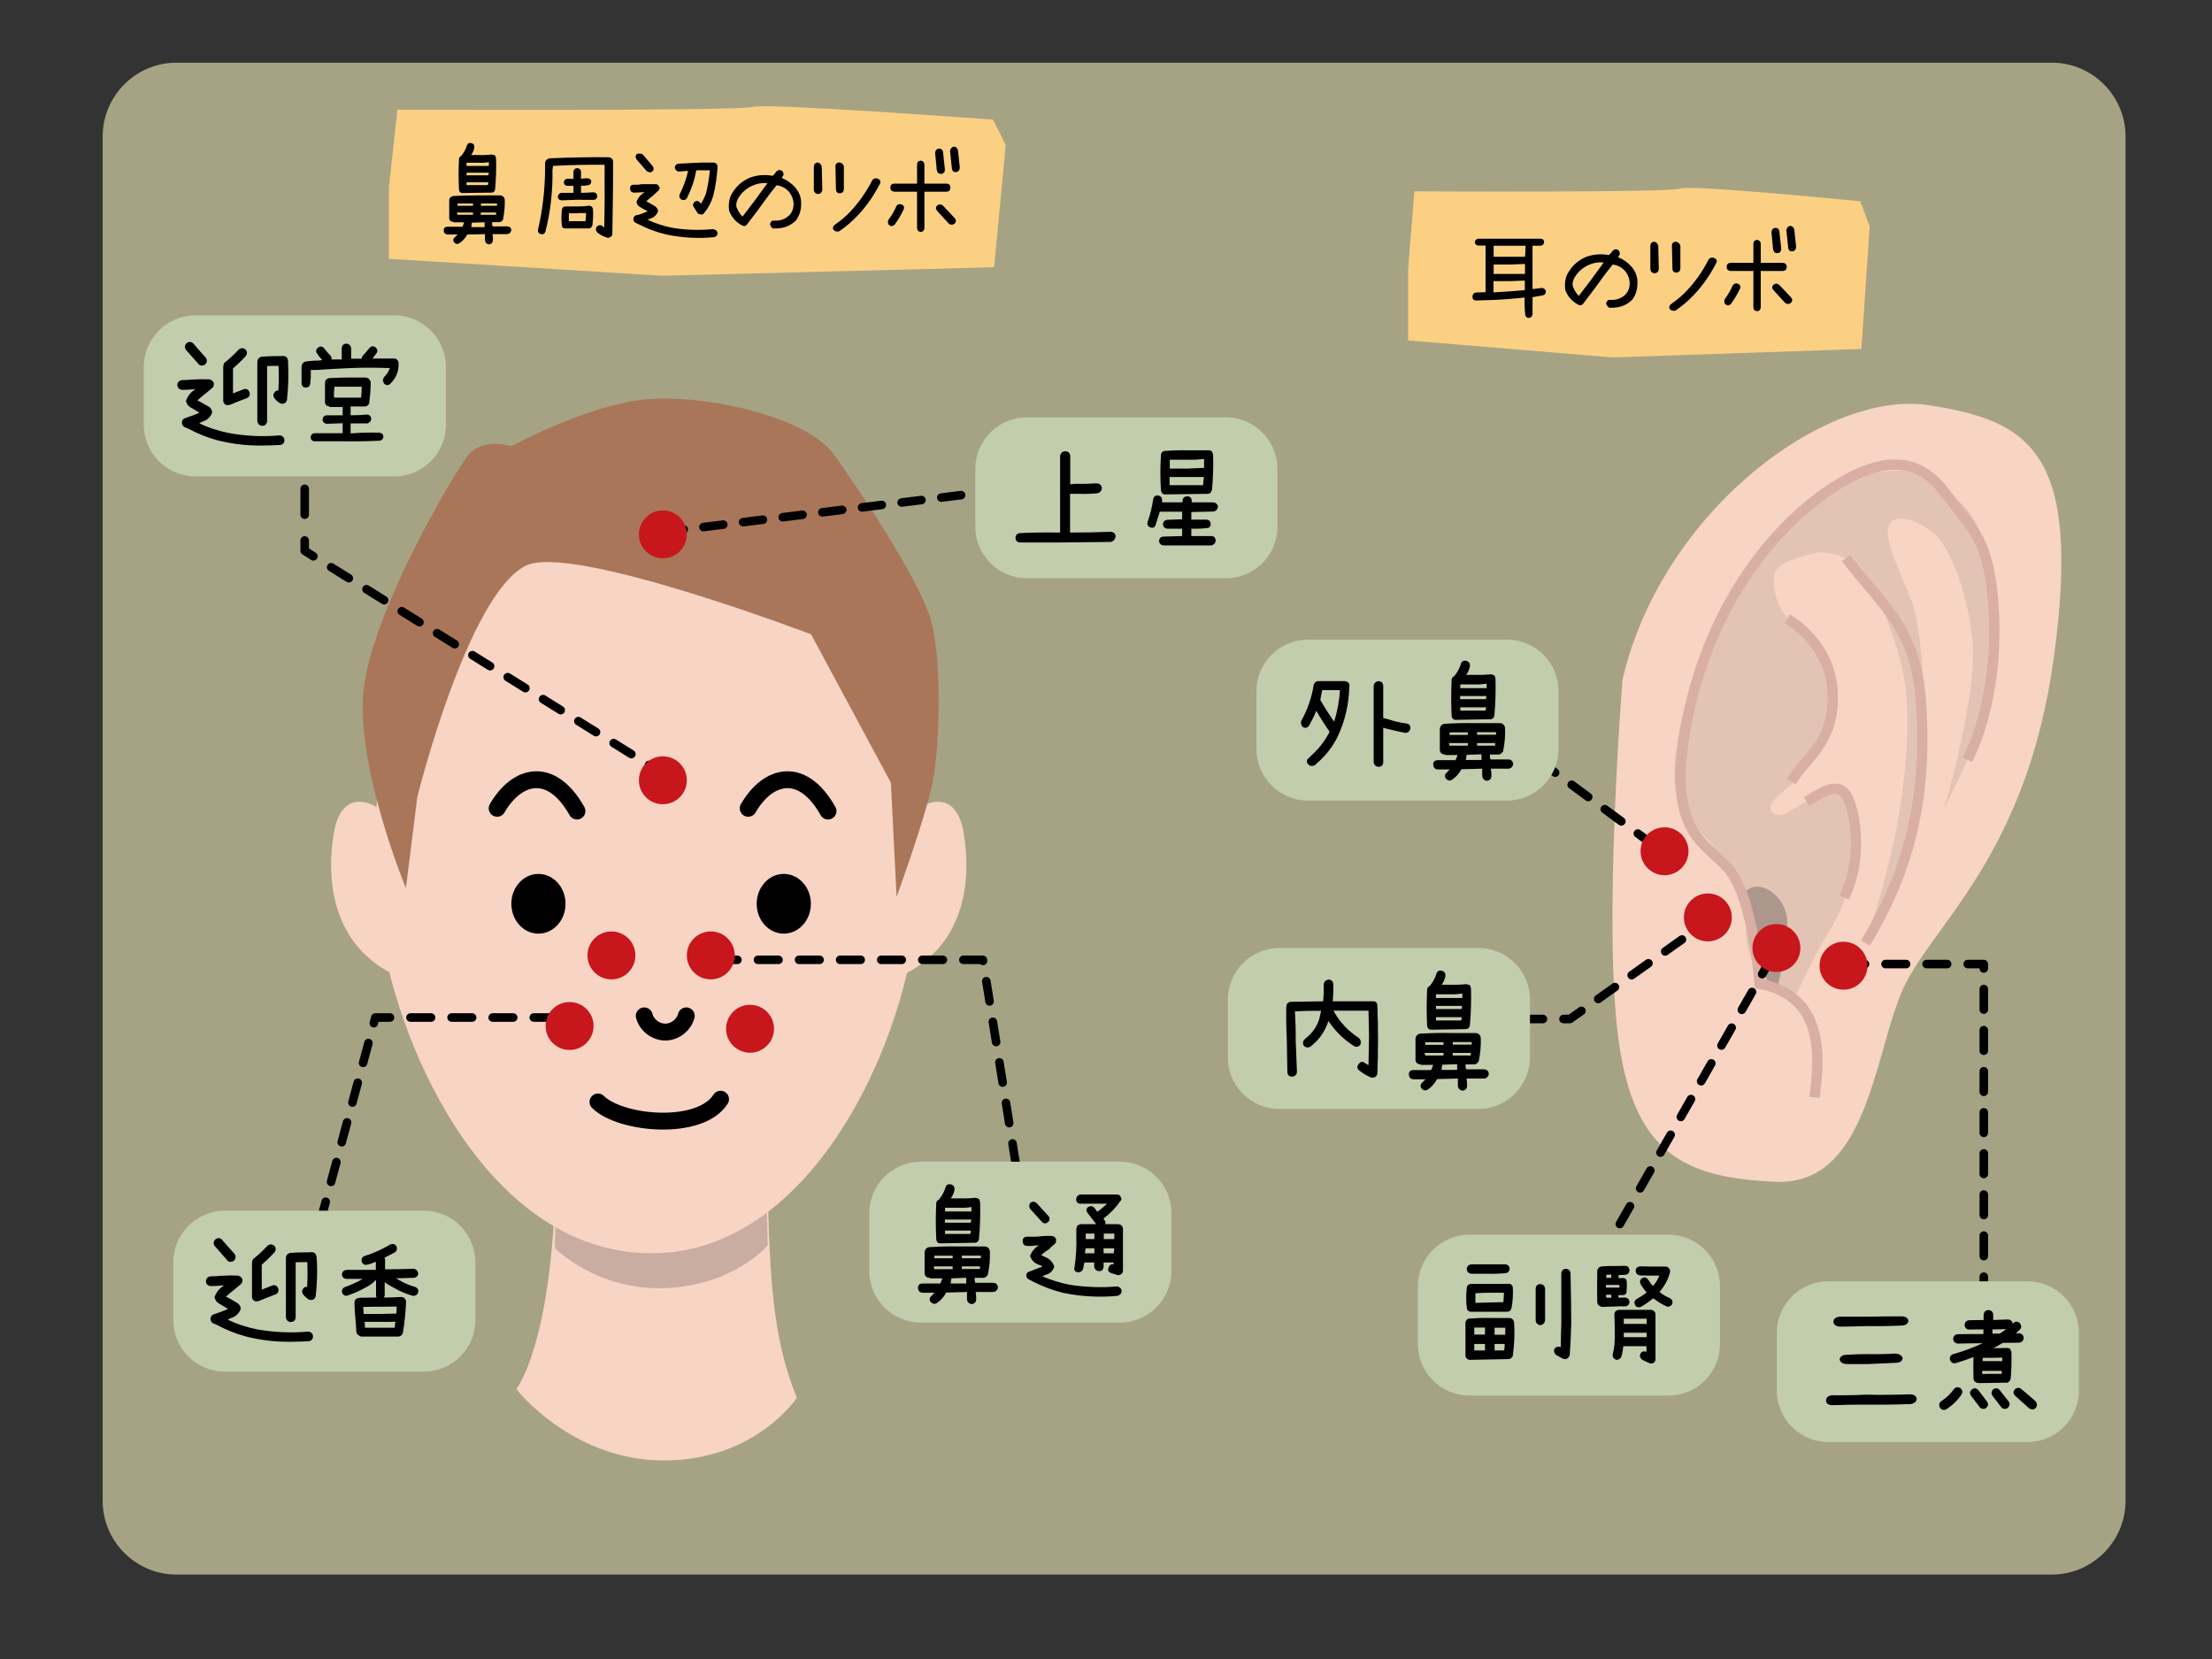 <?xml version="1.0" encoding="utf-8"?>
<!-- Generator: Adobe Illustrator 26.1.0, SVG Export Plug-In . SVG Version: 6.00 Build 0)  -->
<svg version="1.1" xmlns="http://www.w3.org/2000/svg" xmlns:xlink="http://www.w3.org/1999/xlink" x="0px" y="0px"
	 viewBox="0 0 1200 900" style="enable-background:new 0 0 1200 900;" xml:space="preserve">
<rect x="0" y="0" width="1200" height="900" fill="#333333" stroke="none"/>
<style type="text/css">
	.st0{opacity:0.56;fill:#FFFBC4;enable-background:new    ;}
	.st1{fill:#F7D4C3;}
	.st2{fill:#C8ADA0;}
	.st3{fill:none;stroke:#000000;stroke-width:9.151;stroke-linecap:round;stroke-linejoin:round;stroke-miterlimit:10;}
	.st4{fill:#A97659;}
	.st5{fill:none;stroke:#000000;stroke-width:4.644;stroke-linecap:round;stroke-linejoin:round;}
	.st6{fill:none;stroke:#000000;stroke-width:4.644;stroke-linecap:round;stroke-linejoin:round;stroke-dasharray:10.835,10.835;}
	.st7{fill:none;stroke:#000000;stroke-width:4.644;stroke-linecap:round;stroke-linejoin:round;stroke-dasharray:11.284,11.284;}
	.st8{fill:none;stroke:#000000;stroke-width:4.644;stroke-linecap:round;stroke-linejoin:round;stroke-dasharray:14.017,14.017;}
	
		.st9{fill:none;stroke:#000000;stroke-width:4.644;stroke-linecap:round;stroke-linejoin:round;stroke-miterlimit:10;stroke-dasharray:11.145;}
	.st10{fill:#E3C4B4;}
	.st11{fill:#AD968B;}
	.st12{fill:none;stroke:#D8AEA5;stroke-width:5.572;stroke-miterlimit:10;}
	.st13{fill:#C1CDAC;}
	.st14{fill:#FBD083;}
	.st15{fill:#C8161D;}
</style>
<g id="レイヤー_1">
	<g id="レイヤー_3">
		<path class="st0" d="M1113.1,854.2H95.7c-22,0-40-18-40-40V74c0-22,18-40,40-40h1017.4c22,0,40,18,40,40v740.2
			C1153.1,836.2,1135.1,854.2,1113.1,854.2z"/>
	</g>
</g>
<g id="レイヤー_2">
	<path class="st1" d="M415.2,598.9c2.6,74.3,0,117.6,17.1,159.4c0,0-22.3,34-72.2,34s-80-38.7-80-38.7s24.9-31,21-153.2L415.2,598.9
		z"/>
	<path class="st2" d="M301,677.1c0.5-14.6,0.6-31,0-49.5l114.1-1.5c0.6,18.2,1,34.6,1.4,49.5c0,0-18.3,21.7-55.5,23.2
		S301,677.1,301,677.1z"/>
	<path class="st1" d="M356.7,231.1c-161.4,0-156.7,210.5-150.4,269.3s54.8,179.5,147.3,179.5s144.2-130,144.2-196.5
		S519.7,231.1,356.7,231.1z"/>
	<path class="st1" d="M479.5,459.6c15.5-26.3,38.7-35.6,43.3-7.7c4.6,27.9,0,63.5-37.1,78.9S479.5,459.6,479.5,459.6z"/>
	<path class="st1" d="M224.4,459.6c-15.5-26.3-38.7-35.6-43.3-7.7c-4.6,27.9,0,63.5,37.1,78.9S224.4,459.6,224.4,459.6z"/>
	<path class="st3" d="M405.9,438.5c10.8-18.6,29.4-23.2,43.3,1.5"/>
	<path class="st3" d="M269.7,438.5c10.8-18.6,29.4-23.2,43.3,1.5"/>
	<path class="st3" d="M372.3,551.1c-1.3,5-6.2,8.8-11.4,8.8s-10.1-3.8-11.4-8.8"/>
	<path class="st3" d="M390.9,596.3c-11,17.5-54.2,13.7-66.5,1.5"/>
	<ellipse cx="425.2" cy="490.3" rx="14.7" ry="16.2"/>
	<ellipse cx="292.1" cy="490.3" rx="14.7" ry="16.2"/>
	<path class="st4" d="M285.2,306.9c-31.6,15.8-58.8,125.4-58.8,125.4l-6.2,49.5c0,0-26.3-63.5-23.2-105.2
		c3.1-41.8,49.5-120.7,57.3-130c7.7-9.3,23.2-4.6,23.2-4.6s37.1-20.1,68.1-24.8s91.3,7.7,106.8,29.4c15.5,21.7,46.4,68.1,52.6,89.8
		c6.2,21.7,4.6,66.5,1.5,85.1c-3.1,18.6-20.1,65-20.1,65l-3.1-61.9l-43.3-80.5C439.9,344.1,309.9,294.5,285.2,306.9z"/>
	<g>
		<g>
			<line class="st5" x1="537.7" y1="266.6" x2="532.2" y2="267.3"/>
			<line class="st6" x1="521.4" y1="268.6" x2="376.2" y2="286.6"/>
			<line class="st5" x1="370.9" y1="287.2" x2="365.3" y2="287.9"/>
		</g>
	</g>
	<g>
		<g>
			<line class="st5" x1="356.8" y1="418" x2="352.1" y2="415"/>
			<line class="st7" x1="342.5" y1="409.1" x2="174.8" y2="304.7"/>
			<polyline class="st5" points="170,301.8 165.3,298.8 165.3,293.2 			"/>
			<line class="st8" x1="165.3" y1="279.2" x2="165.3" y2="258.2"/>
			<line class="st5" x1="165.3" y1="251.2" x2="165.3" y2="245.6"/>
		</g>
	</g>
	<polyline class="st9" points="173.8,662.7 203.6,552 305.7,552 	"/>
	<path class="st1" d="M880.2,368.7c21.3-91.5,110.6-157.5,166-148.9c55.3,8.5,83,25.5,68.1,136.2c-14.9,110.6-68.1,146.8-83,183
		c-14.9,36.2-19.2,104.3-68.1,102.1c-48.9-2.1-76.6-14.9-85.1-76.6C869.5,502.8,880.2,368.7,880.2,368.7z"/>
	<path class="st10" d="M1047.7,260.1c22.4,15.8,27.2,21.6,31.9,52.6s6.6,59.2-12.2,99.5s-11.3,21.6-11.3,21.6s16-56.3,14.1-83.6
		c-1.9-27.2-12.2-54.5-22.5-62c-10.3-7.5-22.5-10.3-23.5-0.9c-0.9,9.4,7.5,24.4,13.1,39.4c5.6,15,7.5,59.2,6.6,79.8
		c-0.9,20.7-4.7,28.2-9.4,47.9c-4.7,19.7-22.5,57.3-22.5,57.3s10.3-30.1,16-58.2c5.6-28.2,8.5-58.2,5.6-81.7
		c-2.8-23.5-18.8-57.3-23.5-62.9c-4.7-5.6-18.8-11.3-27.2-8.5c-8.5,2.8-21.6,4.7-20.7,15c0.9,10.3,2.8,16.9,15,27.2
		s18.8,19.7,16.9,32.9s-3.8,27.2-12.2,39.4c-8.5,12.2-25.4,19.7-20.7,25.4c4.7,5.6,11.3-1.9,18.8-5.6s20.7-6.6,23.5,0.9
		c2.8,7.5,4.7,16,1.9,32.9c-2.8,16.9-6.6,26.3-14.1,38.5c-7.5,12.2-17.8,34.7-17.8,34.7l-18.8-12.2c0,0-8.5-11.3-7.5-27.2
		c0.9-16,0.9-16.9-14.1-38.5c-15-21.6-31-19.7-22.5-65.7s39.4-93,60.1-116.5C991.3,258.2,1031.7,248.8,1047.7,260.1z"/>
	<path class="st11" d="M946.1,484.7c7.4-9.6,22.3,1.1,23.4,13.8s-5.3,37.2-5.3,37.2s-7.4-1.1-9.6-16S946.1,484.7,946.1,484.7z"/>
	<g>
		<path class="st12" d="M1001.5,302.7c17,23.4,37.2,36.2,40.4,75.5s-2.1,68.1-9.6,90.4c-7.4,22.3-20.3,43-20.3,43"/>
		<path class="st12" d="M980.1,434.8c10.7-6.5,19.2-11.9,23.5,0.9s5.4,34.1-3.2,51.1"/>
		<path class="st12" d="M971.7,424c8.5-13.8,23.7-21.3,22.5-48.4c-1.2-27.1-24.6-39.9-24.6-39.9"/>
		<path class="st12" d="M984.4,595.3c2.1-18.1,7.4-54.3-29.8-61.7c0,0-3.2-42.6-14.9-59.6c-11.7-17-37.2-18.1-24.5-83
			s48.9-106.4,77.7-125.5c28.7-19.2,47.9-17,61.7,1.1c13.8,18.1,21.2,24.1,25,46.1c3.8,22,4.8,64.3-12.2,99.5"/>
	</g>
	<polyline class="st9" points="388.9,520.7 533.2,520.7 553.9,649 	"/>
	<polyline class="st9" points="1000.6,523 1076.2,523 1076.2,708.6 	"/>
	<line class="st9" x1="867.7" y1="683.4" x2="961.7" y2="518.4"/>
	<polyline class="st9" points="803.6,552.8 851.7,552.8 922.7,502.4 	"/>
	<line class="st9" x1="897.5" y1="458.8" x2="810.5" y2="394.7"/>
</g>
<g id="レイヤー_4">
	<path class="st13" d="M214.1,258.4H105.9c-15.3,0-27.9-12.5-27.9-27.9V199c0-15.3,12.5-27.9,27.9-27.9h108.1
		c15.3,0,27.9,12.5,27.9,27.9v31.5C241.9,245.9,229.4,258.4,214.1,258.4z"/>
	<path class="st13" d="M665.1,313.7H557c-15.3,0-27.9-12.5-27.9-27.9v-31.5c0-15.3,12.5-27.9,27.9-27.9h108.1
		c15.3,0,27.9,12.5,27.9,27.9v31.5C693,301.2,680.5,313.7,665.1,313.7z"/>
	<path class="st13" d="M607.6,717.5H499.5c-15.3,0-27.9-12.5-27.9-27.9v-31.5c0-15.3,12.5-27.9,27.9-27.9h108.1
		c15.3,0,27.9,12.5,27.9,27.9v31.5C635.5,704.9,622.9,717.5,607.6,717.5z"/>
	<path class="st13" d="M1099.9,782.3H991.8c-15.3,0-27.9-12.5-27.9-27.9V723c0-15.3,12.5-27.9,27.9-27.9h108.1
		c15.3,0,27.9,12.5,27.9,27.9v31.5C1127.8,769.8,1115.3,782.3,1099.9,782.3z"/>
	<path class="st13" d="M905.2,757.1H797.1c-15.3,0-27.9-12.5-27.9-27.9v-31.5c0-15.3,12.5-27.9,27.9-27.9h108.1
		c15.3,0,27.9,12.5,27.9,27.9v31.5C933.1,744.6,920.5,757.1,905.2,757.1z"/>
	<path class="st13" d="M802.1,601.6H694c-15.3,0-27.9-12.5-27.9-27.9v-31.5c0-15.3,12.5-27.9,27.9-27.9h108.1
		c15.3,0,27.9,12.5,27.9,27.9v31.5C829.9,589,817.4,601.6,802.1,601.6z"/>
	<path class="st13" d="M817.6,434.3H709.5c-15.3,0-27.9-12.5-27.9-27.9v-31.5c0-15.3,12.5-27.9,27.9-27.9h108.1
		c15.3,0,27.9,12.5,27.9,27.9v31.5C845.4,421.7,832.9,434.3,817.6,434.3z"/>
	<path class="st13" d="M230.1,744.1H121.9c-15.3,0-27.9-12.5-27.9-27.9v-31.5c0-15.3,12.5-27.9,27.9-27.9h108.1
		c15.3,0,27.9,12.5,27.9,27.9v31.5C257.9,731.5,245.4,744.1,230.1,744.1z"/>
</g>
<g id="レイヤー_3_00000092417743810849607020000004915015220457499031_">
	<path class="st14" d="M539.3,145l-180.2,4.6L211,140.4v-38.9l4.6-42c0,0,185.6,0.8,192.5-1.5c6.9-2.3,130.6,6.9,130.6,6.9l6.9,13.7
		L539.3,145z"/>
	<path class="st14" d="M1009.8,189.3l-135,4.6l-110.9-9.2v-38.9l3.4-42c0,0,139,0.8,144.1-1.5c5.1-2.3,97.8,6.9,97.8,6.9l5.1,13.7
		L1009.8,189.3z"/>
	<circle class="st15" cx="359.6" cy="289.9" r="13"/>
	<circle class="st15" cx="1000.1" cy="523.9" r="13"/>
	<circle class="st15" cx="963.7" cy="514.3" r="13"/>
	<circle class="st15" cx="926.5" cy="497.7" r="13"/>
	<circle class="st15" cx="903" cy="461.8" r="13"/>
	<circle class="st15" cx="359.6" cy="423.3" r="13"/>
	<circle class="st15" cx="331.7" cy="518.3" r="13"/>
	<circle class="st15" cx="309" cy="556.6" r="13"/>
	<circle class="st15" cx="385.6" cy="518.3" r="13"/>
	<circle class="st15" cx="406.9" cy="558.1" r="13"/>
	<g>
		<g>
			<path d="M602.6,288.5c1.6,0.1,2.5,1,2.6,2.5c-0.2,1.6-1.1,2.6-2.6,3c-9.5,0.1-18.9,0.2-28.3,0.3h-20.9c-1.6-0.1-2.4-0.9-2.5-2.5
				c0.1-1.6,0.9-2.5,2.5-2.6c6.9-0.3,13.9-0.4,20.9-0.3h0.8v-41.5c0.2-1.6,1.2-2.5,2.9-2.6c1.6,0.1,2.5,1,2.6,2.6v15.4
				c1.7-0.3,3.4-0.4,5.2-0.3c3,0,6.1-0.1,9.1-0.3c1.6,0.1,2.6,0.9,2.9,2.5c-0.2,1.6-1,2.6-2.6,2.9c-3.2,0.3-6.3,0.4-9.5,0.3h-5.2v21
				C587.9,288.9,595.2,288.8,602.6,288.5z"/>
			<path d="M657.8,277.5c-3.8,0.1-7.6,0.2-11.5,0.3v4.1h8.1c1.5,0.1,2.3,0.9,2.4,2.3c0,1.5-0.8,2.3-2.4,2.3
				c-2.7,0.3-5.4,0.4-8.1,0.3v4h10.9c1.4,0.1,2.2,0.9,2.3,2.4c-0.1,1.4-0.9,2.3-2.3,2.7h-14.9h-11.1c-1.5-0.2-2.3-1-2.4-2.4
				c0.1-1.5,0.9-2.3,2.4-2.4l10.1-0.3v-4h-7.7c-1.6,0-2.5-0.8-2.7-2.3c0.1-1.5,0.9-2.3,2.3-2.5l8.1-0.3v-4.1h-11.8h-0.3
				c-0.8,2.4-1.5,4.8-2.3,7.2c-0.5,1.5-1.6,1.9-3.1,1.2c-1.2-0.5-1.6-1.5-1.2-3c1.4-3.9,2.4-8,3-12.2c0.3-1.5,1.2-2.1,2.7-2
				c1.5,0.3,2.2,1.2,2.1,2.7v1h11.1v-1c0.2-1.5,1.1-2.2,2.7-2.3c1.4,0.1,2.2,0.9,2.3,2.3v1h11.5c1.5,0.1,2.5,0.9,2.8,2.4
				C660.3,276.7,659.4,277.5,657.8,277.5z M631.8,268.3c-1.2-0.3-1.9-1.1-2-2.4c-0.4-6.3-0.4-12.6,0-18.9c0.1-1.5,0.9-2.3,2.3-2.4
				h0.6c3.9-0.3,7.8-0.4,11.8-0.3h10.9c0.5-0.1,1.1,0,1.7,0.3c0.5,0.6,0.9,1.3,1,2.1c0.2,6.4,0,12.8-0.6,19.2c0,0.3-0.1,0.4-0.3,0.3
				c-0.2,1.1-0.9,1.7-2,1.7h-0.3l-22.3,0.3H631.8z M644.6,249.4h-10v4.8h9.8l8.8-0.4v-2V249C650.3,249.3,647.4,249.5,644.6,249.4z
				 M652.7,263.2c0.1-1.4,0.2-2.9,0.4-4.4h-8.8h-9.8v4.4H652.7z"/>
		</g>
	</g>
	<g>
		<g>
			<path d="M538.9,695.9c1.4,0.1,2.2,0.8,2.5,2.3c-0.2,1.6-1,2.5-2.5,2.7h-9.6c0.2,1.3,0.3,2.6,0.3,4c-0.1,1.5-0.9,2.3-2.3,2.6
				c-1.6-0.2-2.5-1-2.7-2.6v-4c-3.8,0.1-7.6,0.2-11.3,0.3c-1.1,2.2-2.7,4-4.8,5.5c-1.3,1-2.5,0.8-3.7-0.5c-0.8-1.3-0.5-2.4,0.7-3.3
				c0.5-0.6,1-1.2,1.6-1.6h-6.8c-1.5-0.2-2.2-1.1-2.3-2.7c0-1.4,0.8-2.2,2.3-2.3h9.8c0.4-0.9,0.8-1.8,1.1-2.8h-6.5
				c-0.2,0-0.3-0.1-0.3-0.3c-1.5,0-2.4-0.7-2.8-2v-12.3c0.4-1.4,1.3-2.2,2.8-2.4h0.3h0.7c5-0.3,9.9-0.4,14.9-0.3h14
				c1.4,0.1,2.3,0.9,2.7,2.4c0.2,4.3-0.2,8.6-1.1,12.9v0.3h-0.3c-0.4,0.8-1,1.2-1.8,1.4h-0.3h-4.7c-0.1,1,0,1.9,0.3,2.7H538.9z
				 M506.9,688.5h9.9V687h-10.2C506.6,687.5,506.7,688,506.9,688.5z M516.8,681.2h-9.9v1.4h9.9V681.2z M509.5,674.5
				c-1-0.4-1.6-1.2-1.6-2.4c-0.3-6.4-0.3-12.8,0-19.3c0-0.9,0.5-1.5,1.4-2c1.7-2,2.9-4.2,3.7-6.8c0.5-1.4,1.6-1.9,3.1-1.4
				c1.4,0.5,1.9,1.5,1.7,3.1c-0.4,1.6-1,3.1-2,4.4h4.7c2.8,0.1,5.7,0,8.6-0.3c0.6,0.1,1.3,0.3,2,0.6c0.3,0.5,0.5,1.1,0.6,1.8
				c0.2,6.7,0,13.3-0.6,19.9c-0.2,1.4-1,2.1-2.4,2.1l-18,0.3H509.5z M520.5,655.2h-7.8v2h7.5h6.8v-2.4
				C524.8,655.2,522.6,655.3,520.5,655.2z M526.6,663.3c0.1-0.5,0.2-1.1,0.3-1.7h-6.8h-7.5v1.7h7.5H526.6z M512.7,669.4h13.6
				c0.3-0.5,0.4-1.1,0.3-1.8h-6.4h-7.5V669.4z M516,694.3c-0.1,0.6-0.2,1.3-0.3,2h8.5v-3.1l-8.2,0.3
				C516.2,693.7,516.2,694,516,694.3z M532.1,682v-0.8h-10.3v1.4h10.3V682z M521.8,687v1.4h9.8V687H521.8z"/>
			<path d="M605.8,697.9c1.5,0.1,2.4,0.9,2.7,2.4c-0.1,1.5-0.9,2.3-2.3,2.7c-9.9,0.9-19.6,0.4-29.3-1.6c-5.7-1.4-11.1-3.4-16.4-6.1
				l-2.3-1.2c-0.9-0.4-1.3-1.1-1.4-2v-0.3c0-1,0.6-1.7,1.7-2c2.3-0.9,4.7-1.8,7-2.7c-0.3-0.2-0.7-0.5-1-0.7
				c-2.9-0.7-4.8-2.4-5.7-5.1c0.9-2.3,2.4-4.2,4.7-5.7h-1.1c-1.8,0.3-3.5,0.4-5.3,0.3c-1.5-0.1-2.3-1-2.3-2.7c0-1.5,0.8-2.2,2.3-2.3
				h5c2.8-0.3,5.6-0.5,8.5-0.4c1.1,0.1,1.9,0.7,2.3,1.7v1c0,0.6-0.2,1.2-0.7,1.6c-1.2,1-2.3,2-3.3,3.1c-1.5,0.8-2.8,1.8-4,3
				c0.6,0.3,1.3,0.6,2,1c2.5,1,4.2,2.7,5,5.1v0.3c-0.8,2.3-2.4,3.8-5,4.4c-0.5,0.3-0.9,0.5-1.4,0.7c4.8,2.1,9.8,3.6,14.9,4.6
				C588.9,698.3,597.3,698.6,605.8,697.9z M565.1,662.7l-6-6.6c-1-1.2-1-2.5,0-3.7c1.2-0.7,2.3-0.6,3.3,0.3l6.4,7
				c0.9,1.2,0.8,2.3-0.3,3.3C567.3,664,566.2,663.9,565.1,662.7z M608.4,664.8c0.6,0.6,0.8,1.3,0.8,2v22.5c0,0.9-0.4,1.5-1.1,2
				c-0.7,0.5-1.5,0.6-2.3,0.3l-3-1c-1.5-0.5-2-1.5-1.4-2.9c0.4-1.4,1.3-2,2.7-1.8v-1h-5.4v2.3c-0.1,1.5-0.9,2.3-2.4,2.4
				c-1.5-0.1-2.4-0.9-2.7-2.4v-2.3h-5.3c-0.3,1.1-0.5,2.3-0.7,3.3c-0.5,1.5-1.6,2.2-3.1,2c-1.4-0.4-2-1.2-1.6-2.6
				c0.9-5.8,1.2-11.6,1-17.5v-3.3c0.1-0.7,0.3-1.4,0.7-2c0.5-0.4,1.1-0.6,1.7-0.7h8.4L590,658c-0.9-1.1-0.8-2.2,0.3-3.2
				c1.2-0.7,2.3-0.6,3.3,0.3l1.7,2.3c1.8-1.3,3.6-2.8,5.3-4.4h-14.4c-1.5,0-2.3-0.8-2.4-2.3c0.1-1.5,0.9-2.4,2.4-2.7h19.8
				c1,0,1.6,0.5,2,1.4c0.6,0.9,0.5,1.6-0.3,2.3c-2.5,3.6-5.6,6.8-9.1,9.4l0.7,1c0.4,0.6,0.5,1.3,0.3,2h7
				C607.4,664.2,608,664.4,608.4,664.8z M588.6,679.9h5.1v-2.7H589C588.8,678.1,588.7,679,588.6,679.9z M593.7,669.2H589v1v2h4.7
				V669.2z M604.5,672.2v-3h-5.7v3H604.5z M598.7,679.9h5.4c0.3-0.9,0.4-1.8,0.3-2.7h-5.7V679.9z"/>
		</g>
	</g>
	<g>
		<g>
			<path d="M1036.3,756.4c2.1,0.1,3.3,1,3.5,2.5c-0.2,1.6-1.3,2.5-3.4,2.8c-8.2,0.3-16.3,0.4-24.4,0.3c-6,0-12,0.1-18,0.3
				c-2.2-0.1-3.3-0.9-3.4-2.5c0-1.6,1.1-2.6,3.3-2.9c6.1,0.1,12.1,0,18.2-0.3C1020,756.8,1028.1,756.7,1036.3,756.4z M1031.8,714.1
				c2.1,0.1,3.3,1,3.5,2.5c-0.2,1.5-1.4,2.4-3.5,2.5c-6.5,0.3-12.9,0.4-19.2,0.3c-4.7,0.1-9.5,0.3-14.2,0.3
				c-2.3-0.1-3.5-0.9-3.8-2.5c0-1.6,1.1-2.6,3.3-2.9h14.7C1018.9,714.2,1025.3,714.1,1031.8,714.1z M1028.4,734.3
				c2,0.2,3.3,1,3.8,2.5c-0.2,1.5-1.4,2.4-3.4,2.5c-5.2,0.2-10.4,0.5-15.5,0.7h-11.5c-2.2-0.1-3.4-0.9-3.8-2.5
				c0.2-1.5,1.4-2.4,3.4-2.5c3.9-0.3,7.8-0.4,11.8-0.4C1018.2,734.7,1023.3,734.6,1028.4,734.3z"/>
			<path d="M1063.4,753c1.2,1,1.5,2.1,0.7,3.5c-2.2,3.3-5,6-8.4,8.1c-0.4,0.2-0.8,0.3-1.2,0.3c-1-0.1-1.7-0.5-2.2-1.4
				c-0.6-1.5-0.3-2.6,1-3.5c2.6-1.7,4.8-3.8,6.6-6.3C1060.8,752.5,1062,752.2,1063.4,753z M1091.2,733.9c0.1,4.7,0,9.4-0.4,14.1
				h-0.1c0,0.3-0.1,0.6-0.3,0.9c0,0.1-0.1,0.2-0.2,0.3c-0.1,0.1-0.2,0.3-0.3,0.3c-0.1,0-0.3,0.1-0.3,0.3c-0.1,0-0.3,0.1-0.3,0.2
				h-0.1c-0.1,0-0.2,0.1-0.3,0.1h-0.1h-0.3c-2.5,0-5,0.1-7.4,0.1c-2.5,0.1-5,0.1-7.6,0.1c-0.3,0-0.5,0-0.8-0.1
				c-1.3-0.3-2-1.1-2.1-2.5c-0.1-3.8-0.1-7.7,0-11.5c-3.1,1.2-6.3,2.3-9.6,3.3c-0.2,0-0.5,0-0.7,0.1c-1.2,0-2-0.7-2.4-1.8
				c-0.4-1.5,0.2-2.6,1.7-3.2c5.5-1.5,10.8-3.5,16-5.9c-4.4,0-8.9,0.1-13.3,0.2h-0.1c-1.6-0.2-2.5-1-2.6-2.6c0.1-1.5,1-2.4,2.6-2.5
				c4.6-0.1,9.2-0.1,13.8-0.1v-2.5c-2.5,0-5.1,0-7.7,0.1c-1.5-0.1-2.4-1-2.5-2.5c0.1-1.5,0.9-2.4,2.5-2.6c2.6,0,5.2-0.1,7.8-0.1
				v-2.9c0.2-1.5,1-2.4,2.6-2.5c1.6,0.1,2.5,1,2.6,2.5v2.9c2.7-0.1,5.3-0.2,8-0.3c1.5,0.1,2.3,0.9,2.6,2.3c0,0,0-0.1,0.1-0.1
				c1.1-1.2,2.3-1.3,3.6-0.4c1,1.1,1.2,2.3,0.3,3.6c-0.7,0.7-1.5,1.4-2.3,2.1h1.6c1.6,0.1,2.5,0.9,2.6,2.5c0,1.5-0.9,2.4-2.5,2.6
				c-2.9,0-5.8,0.1-8.8,0.1c-1.7,1-3.4,2-5.1,2.9c2.4-0.1,4.8-0.1,7.2-0.1c0.7-0.1,1.3,0,1.8,0.5S1091.2,733.2,1091.2,733.9z
				 M1073.3,754.2l4.6,6.1c0.9,1.3,0.8,2.4-0.4,3.5c-0.5,0.4-1,0.5-1.5,0.5c-0.9,0-1.6-0.3-2.1-1c-1.5-2-3-4.1-4.6-6.1
				c-0.9-1.3-0.7-2.5,0.5-3.5C1071.1,752.8,1072.3,753,1073.3,754.2z M1080.7,745.3h5.2c0-0.6,0-1.1,0.1-1.6h-5h-5.7
				c0,0.6,0.1,1.2,0.1,1.7C1077.2,745.3,1079,745.3,1080.7,745.3z M1086.2,736.5c-1.6,0-3.3,0.1-4.9,0.1h-5.7v1.8h5.5h5.1V736.5z
				 M1084.9,754.2l4.8,6.1c0.8,1.3,0.6,2.4-0.5,3.5c-0.5,0.4-1,0.5-1.6,0.5c-0.8,0-1.5-0.3-2-1c-1.6-2-3.2-4.1-4.7-6.1
				c-0.8-1.3-0.6-2.5,0.4-3.5C1082.7,752.8,1083.9,753,1084.9,754.2z M1088.3,721c-2.5,0.1-4.9,0.2-7.4,0.2v2.3h3.9
				C1086,722.8,1087.2,721.9,1088.3,721z M1104.2,760.1c1,1.1,1.1,2.4,0.2,3.7c-0.5,0.5-1.1,0.8-1.8,0.8c-0.6,0-1.2-0.2-1.8-0.6
				c-2.5-2.2-5-4.5-7.5-6.7c-1.2-1.1-1.3-2.3-0.3-3.5c1.1-1.1,2.3-1.2,3.5-0.3C1099.1,755.6,1101.6,757.8,1104.2,760.1z"/>
		</g>
	</g>
	<g>
		<g>
			<path d="M820.7,715.8c0.4,0.5,0.6,1.1,0.7,1.7c0.4,6,0.1,11.9-0.7,17.8v0.3c-0.5,1.1-1.3,1.7-2.4,1.7l-20.6,0.4h-0.7
				c-1.3-0.4-2-1.2-2-2.5v-17.5c0.1-1.5,0.9-2.3,2.3-2.4h0.8c3.5-0.3,7.1-0.4,10.6-0.3H819C819.7,715.1,820.2,715.4,820.7,715.8z
				 M797.7,711.6c-1.3-0.2-2-1-2-2.4c-0.4-3.4-0.4-6.8,0-10.3c0.1-1.5,0.9-2.3,2.4-2.4h0.3h0.3h10h9.2c1.6-0.2,2.5,0.4,2.8,2
				c0.2,3.7,0,7.4-0.7,11.1c-0.3,1.3-1.1,2-2.4,2h-19.2H797.7z M798.4,691c-1.6-0.1-2.5-0.9-2.7-2.4c0.1-1.7,1-2.6,2.7-2.7h7.9h10.2
				c1.5,0.1,2.3,0.9,2.5,2.4c-0.2,1.5-1,2.3-2.5,2.4c-3.4,0.3-6.8,0.4-10.2,0.3H798.4z M805.6,724v-3.8h-5.8v3.8H805.6z
				 M799.8,729.1v3.5h5.8v-3.5H799.8z M808.7,701.3c-2.8,0-5.5,0.1-8.3,0.3v5.2l15.2-0.4c0.1-1.6,0.2-3.2,0.3-4.8v-0.3H808.7z
				 M816.6,722.3v-2h-5.8v3.8h5.8V722.3z M810.8,732.6h5.2c0.2-1.1,0.3-2.3,0.3-3.5h-5.5V732.6z M835.5,696.6c1.7,0.1,2.6,1,2.7,2.7
				v16.9c-0.2,1.6-1.1,2.5-2.7,2.7c-1.5-0.3-2.3-1.2-2.4-2.7v-16.9C833.1,697.7,833.9,696.7,835.5,696.6z M852,691
				c0.2,9.1,0.4,18.1,0.4,27.2c-0.2,5.6-0.4,11.2-0.8,16.8c-0.2,0.8-0.7,1.5-1.4,2c-0.8,0.4-1.6,0.4-2.5,0l-3.1-1.7
				c-1.3-0.8-1.8-1.9-1.4-3.5c0.9-1.2,2-1.5,3.5-1c0-4.1,0.2-8.3,0.3-12.6V691c0-1.5,0.8-2.5,2.4-2.7C851.2,688.5,852,689.4,852,691
				z"/>
			<path d="M875.5,708.8c-2.1,0-4.2,0.1-6.3,0.2c-0.4,0-0.8-0.2-1.2-0.4c-0.9-0.4-1.4-1.1-1.5-2.2c-0.1-5.6-0.1-11.3,0-16.9
				c0.1-1.3,0.8-2.1,2-2.4c0.2-0.1,0.5-0.1,0.7-0.1c2.1-0.2,4.3-0.2,6.5-0.2c1.9,0,3.8,0,5.7-0.1c1.5,0,2.3,0.7,2.6,2.2
				c0,1.5-0.7,2.4-2.2,2.7c-1.2,0-2.5,0.1-3.7,0.1v1.7c0.8,0,1.6-0.1,2.4-0.1c1.2,0.1,1.9,0.7,2,1.9c0.1,1.8,0.1,3.7-0.1,5.5v0.1
				c-0.1,1.1-0.8,1.8-2,1.8H878v1.4c1.2,0,2.4-0.1,3.5-0.1c1.5,0.1,2.3,0.9,2.5,2.4c-0.1,1.5-1,2.3-2.5,2.4
				C879.5,708.6,877.5,708.7,875.5,708.8z M878.5,698.5v-1.4h-3.1h-4.2v1.4h3.7H878.5z M871.3,702.4c0,0.5,0,1.1,0.1,1.6h2.7v-1.6
				H871.3z M871.4,693.2h2.7v-1.7c-0.9,0-1.8,0-2.7,0.1V693.2z M895.7,710.6c0.7,0,1.3,0.3,1.7,0.8c0.5,0.5,0.7,1,0.7,1.6v24.3
				c0,0.9-0.4,1.6-1.1,2.1c-0.5,0.2-0.9,0.3-1.3,0.3s-0.8-0.1-1.1-0.3c-0.1,0-0.3-0.1-0.5-0.2c-1-0.5-2-1-3.1-1.5
				c-1.3-0.9-1.6-2-1.1-3.3c0.8-1.3,1.9-1.6,3.3-1v-3.1h-12.6c-0.1,2-0.5,4-1.1,5.9c-0.5,0.9-1.3,1.4-2.3,1.5c-0.4,0-0.7-0.1-1-0.3
				c-1.2-0.7-1.6-1.8-1.2-3.2c0.4-1.5,0.7-3,0.8-4.5c0.1-1.5,0.2-3,0.2-4.5c0-4,0-8.1-0.2-12c0-1.5,0.8-2.3,2.2-2.6h0.4h0.2H895.7z
				 M893.3,718.2v-2.8h-12.4v2.8H893.3z M880.9,725.4h12.4V723h-12.4V725.4z M906,704.3c1.2,0.7,1.6,1.8,1.2,3.1
				c-0.5,0.9-1.3,1.4-2.3,1.5c-0.3,0-0.6-0.1-1-0.3c-2.5-1.1-4.8-2.6-7-4.3c-2.1,1.7-4.3,3.3-6.6,4.6c-0.4,0.2-0.8,0.3-1.2,0.3
				c-1,0-1.7-0.4-2.1-1.3c-0.6-1.4-0.3-2.5,1-3.3c1.9-1,3.7-2.1,5.3-3.5c-1.3-1.4-2.4-2.9-3.3-4.5c-0.6-1.4-0.3-2.5,1-3.3
				c1.4-0.6,2.4-0.2,3.2,1c0.7,1.2,1.6,2.3,2.5,3.4c1.5-1.7,2.6-3.6,3.5-5.7c-0.5,0-0.9,0-1.3,0c-1,0-2.1,0-3.1,0c-2,0-4,0-6-0.1
				c-1.5-0.1-2.3-1-2.5-2.5c0.1-1.5,1-2.3,2.5-2.4c0.6,0,1.2,0,1.7,0c1.4,0,2.7,0.1,4.1,0.1c1.1,0,2.3,0,3.4,0c1.5,0,3.1,0,4.6,0
				c0.7,0,1.3,0.3,1.8,0.9c0.5,0.6,0.7,1.3,0.6,2c-0.5,2-1.2,4-2.2,5.8c-1,1.8-2.2,3.5-3.5,5.1C902,702.3,903.9,703.4,906,704.3z"/>
		</g>
	</g>
	<g>
		<g>
			<path d="M747.2,545.4c0.5,12.3,0.5,24.6,0,36.9c-0.1,1-0.6,1.7-1.4,2.1c-0.8,0.3-1.6,0.3-2.4,0c-2.2-1-4.3-2.3-6.2-3.8
				c-1.1-1.1-1.1-2.3,0-3.5c1-1.3,2.1-1.4,3.4-0.3c0.6,0.4,1.2,0.7,1.8,1c0.1-5.1,0.2-10.2,0.3-15.4c-0.1-4.7-0.2-9.4-0.3-14.1
				h-12.1h-6.9c3.3,6.1,7.9,11,13.8,14.8c1.1,1.1,1.3,2.4,0.7,3.8c-1.2,1.2-2.4,1.3-3.8,0.3c-5.4-3.5-9.9-8-13.5-13.4v0.3
				c-1.9,5.7-5.2,10.4-10,13.9c-1.4,0.5-2.6,0.2-3.5-1c-0.5-1.4-0.2-2.5,1-3.5c3.6-2.8,6.2-6.3,7.6-10.7c0.3-1.5,0.7-2.9,1-4.4
				c-4.7-0.1-9.5,0-14.2,0.3c0.3,5.2,0.5,10.4,0.4,15.5c0.2,5.7,0.5,11.5,0.7,17.2c-0.1,1.7-1.1,2.6-2.8,2.7
				c-1.5-0.1-2.3-0.9-2.4-2.4c-0.1-5.8-0.2-11.6-0.3-17.5c-0.3-5.7-0.4-11.4-0.3-17.2v-0.8c0-1.4,0.7-2.3,2.1-2.7
				c5.9-0.1,11.9-0.2,17.9-0.3c0.3-3,0.4-6.1,0.3-9.3c0.3-1.5,1.2-2.3,2.8-2.5c1.5,0.2,2.3,1,2.4,2.5c0.1,3.1,0,6.2-0.3,9.3h7.2
				h14.5C746.2,543.1,747.1,543.9,747.2,545.4z"/>
			<path d="M805.2,580.1c1.4,0.1,2.2,0.8,2.5,2.3c-0.2,1.6-1,2.5-2.5,2.7h-9.6c0.2,1.3,0.3,2.6,0.3,4c-0.1,1.5-0.9,2.3-2.3,2.6
				c-1.6-0.2-2.5-1-2.7-2.6v-4c-3.8,0.1-7.6,0.2-11.3,0.3c-1.1,2.2-2.7,4-4.8,5.5c-1.3,1-2.5,0.8-3.7-0.5c-0.8-1.3-0.5-2.4,0.7-3.3
				c0.5-0.6,1-1.2,1.6-1.6h-6.8c-1.5-0.2-2.2-1.1-2.3-2.7c0-1.4,0.8-2.2,2.3-2.3h9.8c0.4-0.9,0.8-1.8,1.1-2.8h-6.5
				c-0.2,0-0.3-0.1-0.3-0.3c-1.5,0-2.4-0.7-2.8-2v-12.3c0.4-1.4,1.3-2.2,2.8-2.4h0.3h0.7c5-0.3,9.9-0.4,14.9-0.3h14
				c1.4,0.1,2.3,0.9,2.7,2.4c0.2,4.3-0.2,8.6-1.1,12.9v0.3h-0.3c-0.4,0.8-1,1.2-1.8,1.4h-0.3h-4.7c-0.1,1,0,1.9,0.3,2.7H805.2z
				 M773.2,572.6h9.9v-1.4h-10.2C772.9,571.7,773,572.2,773.2,572.6z M783.1,565.4h-9.9v1.4h9.9V565.4z M775.8,558.6
				c-1-0.4-1.6-1.2-1.6-2.4c-0.3-6.4-0.3-12.8,0-19.3c0-0.9,0.5-1.5,1.4-2c1.7-2,2.9-4.2,3.7-6.8c0.5-1.4,1.6-1.9,3.1-1.4
				c1.4,0.5,1.9,1.5,1.7,3.1c-0.4,1.6-1,3.1-2,4.4h4.7c2.8,0.1,5.7,0,8.6-0.3c0.6,0.1,1.3,0.3,2,0.6c0.3,0.5,0.5,1.1,0.6,1.8
				c0.2,6.7,0,13.3-0.6,19.9c-0.2,1.4-1,2.1-2.4,2.1l-18,0.3H775.8z M786.8,539.4H779v2h7.5h6.8V539
				C791.1,539.3,788.9,539.5,786.8,539.4z M792.9,547.4c0.1-0.5,0.2-1.1,0.3-1.7h-6.8H779v1.7h7.5H792.9z M779,553.6h13.6
				c0.3-0.5,0.4-1.1,0.3-1.8h-6.4H779V553.6z M782.3,578.4c-0.1,0.6-0.2,1.3-0.3,2h8.5v-3.1l-8.2,0.3
				C782.5,577.8,782.5,578.1,782.3,578.4z M798.4,566.1v-0.8h-10.3v1.4h10.3V566.1z M788.1,571.2v1.4h9.8v-1.4H788.1z"/>
		</g>
	</g>
	<g>
		<g>
			<path d="M729.6,369.5c0.6,0.1,1.2,0.3,1.7,0.7c0.7,0.6,0.9,1.3,0.7,2c-0.2,9.8-2.3,19-6.5,27.8c-2.8,5.4-6.4,10-11,14l-1,1
				c-1.4,0.8-2.6,0.7-3.8-0.3c-0.5-0.5-0.7-1.1-0.7-1.8c0-0.7,0.3-1.3,1-1.6l1-1.1c4-3.5,7.4-7.7,10-12.6c0-0.2,0.1-0.5,0.3-0.7
				c-2.6-3.6-5-7.4-7.2-11.3c-1.1,2.7-2.4,5.3-3.8,7.8c-0.8,1.4-2,1.8-3.4,1.1c-1-0.9-1.4-2-1-3.4c3.4-6.1,5.7-12.6,6.8-19.6
				c0.3-1,1-1.7,2-2h1H729.6z M723.8,391.5c1.7-5.6,2.8-11.3,3.1-17.1h-9.6c-0.4,1.7-0.7,3.4-1,5.1v0.3
				C718.6,383.8,721.1,387.7,723.8,391.5z M763.1,392.5c1.5,0.3,2.2,1.2,2,2.7c-0.3,1.5-1.2,2.3-2.7,2.4c-3.6-0.7-7.1-1.5-10.6-2.4
				l-1.4-0.4v18.8c-0.1,1.5-0.9,2.3-2.4,2.4c-1.6-0.1-2.5-0.9-2.8-2.4V372c0.3-1.5,1.2-2.3,2.8-2.5c1.5,0.2,2.3,1,2.4,2.5v17.5
				l2.7,0.7C756.4,391.3,759.7,392.1,763.1,392.5z"/>
			<path d="M818.4,412c1.4,0.1,2.2,0.8,2.5,2.3c-0.2,1.6-1,2.5-2.5,2.7h-9.6c0.2,1.3,0.3,2.6,0.3,4c-0.1,1.5-0.9,2.3-2.3,2.6
				c-1.6-0.2-2.5-1-2.7-2.6v-4c-3.8,0.1-7.6,0.2-11.3,0.3c-1.1,2.2-2.7,4-4.8,5.5c-1.3,1-2.5,0.8-3.7-0.5c-0.8-1.3-0.5-2.4,0.7-3.3
				c0.5-0.6,1-1.2,1.6-1.6h-6.8c-1.5-0.2-2.2-1.1-2.3-2.7c0-1.4,0.8-2.2,2.3-2.3h9.8c0.4-0.9,0.8-1.8,1.1-2.8h-6.5
				c-0.2,0-0.3-0.1-0.3-0.3c-1.5,0-2.4-0.7-2.8-2V395c0.4-1.4,1.3-2.2,2.8-2.4h0.3h0.7c5-0.3,9.9-0.4,14.9-0.3h14
				c1.4,0.1,2.3,0.9,2.7,2.4c0.2,4.3-0.2,8.6-1.1,12.9v0.3h-0.3c-0.4,0.8-1,1.2-1.8,1.4h-0.3h-4.7c-0.1,1,0,1.9,0.3,2.7H818.4z
				 M786.4,404.5h9.9v-1.4h-10.2C786.1,403.6,786.2,404.1,786.4,404.5z M796.3,397.3h-9.9v1.4h9.9V397.3z M789.1,390.5
				c-1-0.4-1.6-1.2-1.6-2.4c-0.3-6.4-0.3-12.8,0-19.3c0-0.9,0.5-1.5,1.4-2c1.7-2,2.9-4.2,3.7-6.8c0.5-1.4,1.6-1.9,3.1-1.4
				c1.4,0.5,1.9,1.5,1.7,3.1c-0.4,1.6-1,3.1-2,4.4h4.7c2.8,0.1,5.7,0,8.6-0.3c0.6,0.1,1.3,0.3,2,0.6c0.3,0.5,0.5,1.1,0.6,1.8
				c0.2,6.7,0,13.3-0.6,19.9c-0.2,1.4-1,2.1-2.4,2.1l-18,0.3H789.1z M800,371.3h-7.8v2h7.5h6.8v-2.4
				C804.3,371.2,802.1,371.4,800,371.3z M806.1,379.3c0.1-0.5,0.2-1.1,0.3-1.7h-6.8h-7.5v1.7h7.5H806.1z M792.2,385.5h13.6
				c0.3-0.5,0.4-1.1,0.3-1.8h-6.4h-7.5V385.5z M795.5,410.3c-0.1,0.6-0.2,1.3-0.3,2h8.5v-3.1l-8.2,0.3
				C795.7,409.7,795.7,410,795.5,410.3z M811.6,398v-0.8h-10.3v1.4h10.3V398z M801.3,403.1v1.4h9.8v-1.4H801.3z"/>
		</g>
	</g>
	<g>
		<g>
			<path d="M151.6,236.2c1.6,0.1,2.5,0.9,2.7,2.5c0,1.5-0.8,2.5-2.3,2.7c-3.3,0.2-6.7,0.3-10.1,0.3c-8.3,0.1-16.4-0.9-24.5-3
				c-5.1-1.4-10-3.4-14.8-5.9c-0.8-0.4-1.6-0.8-2.5-1.1c-1-0.6-1.5-1.5-1.4-2.7c0.1-1.1,0.7-1.8,1.8-2.2c2.6-0.8,5.2-1.8,7.7-2.9
				c-0.4-0.2-0.8-0.5-1.3-0.8c-1.2-0.7-2.4-1.4-3.7-2.2c-1.3-0.8-2-1.9-2.3-3.4c0.9-2.7,2.6-4.8,5.2-6.4c-0.5,0-0.9,0.1-1.4,0.1
				c-2,0.2-4,0.3-5.9,0.3c-1.6-0.2-2.5-1.1-2.6-2.6c0.1-1.6,1-2.5,2.6-2.7c1.9,0,3.7-0.1,5.5-0.3c3.1-0.2,6.2-0.2,9.3-0.1
				c1,0.2,1.8,0.8,2.3,1.7c0.3,1,0.1,1.9-0.5,2.7c-1.2,1.1-2.5,2.2-3.9,3.3c-1.5,1.2-3,2.4-4.4,3.7c0.8,0.4,1.5,0.8,2.3,1.2
				c1.1,0.7,2.4,1.4,3.7,2.1c1.3,0.8,2,1.9,2,3.4c-1,2.5-2.9,4.2-5.7,5c-0.5,0.2-0.9,0.5-1.3,0.7c5.1,2.5,10.4,4.2,16,5.3
				C133.2,236.6,142.4,237,151.6,236.2z M107.7,197.5l-6.7-7.6c-1-1.3-0.9-2.6,0.3-3.8c1.3-0.9,2.5-0.8,3.6,0.3
				c2.2,2.5,4.4,5.1,6.7,7.6c0.9,1.3,0.8,2.5-0.2,3.6c-0.6,0.5-1.2,0.7-1.8,0.7C108.8,198.4,108.2,198.1,107.7,197.5z M122.3,219.5
				c-0.8-0.5-1.2-1.3-1.2-2.2v-18.2c0-0.2,0-0.4,0.1-0.5c0-1,0.3-1.8,1.2-2.3c2.5-2,4.8-4.2,7-6.6c1.2-1,2.5-1.1,3.8-0.1
				c1,1.2,1,2.5,0,3.7c-2.1,2.3-4.4,4.5-6.8,6.6v13.5c1.9-0.7,3.7-1.4,5.6-2.2c1.5-0.5,2.7,0,3.3,1.5c0.5,1.5,0,2.7-1.4,3.3
				c-3,1.1-6.1,2.3-9.1,3.6c-0.3,0.1-0.7,0.1-1,0.1C123.3,219.9,122.8,219.8,122.3,219.5z M156.3,197.3c0.3,6.5,0.1,13-0.6,19.5
				c-0.1,0.9-0.6,1.5-1.4,2c-0.4,0.2-0.8,0.3-1.2,0.2c-0.5,0-0.9-0.1-1.3-0.3c-1.1-0.7-2-1.5-2.8-2.5c-1-1.3-0.9-2.5,0.2-3.7
				c0.5-0.5,1.1-0.7,1.8-0.6c0.3-4.5,0.3-9,0.1-13.4H150c-1.7,0-3.4,0-5.1,0.1v29.8c-0.1,1.6-1,2.5-2.6,2.6c-1.6-0.1-2.5-1-2.7-2.6
				v-31.7v-0.3c0-1.5,0.8-2.5,2.3-2.9c2.6-0.2,5.3-0.3,7.9-0.3c1.2,0,2.5,0,3.7-0.1c0.7,0,1.4,0.2,2,0.7c0.4,0.6,0.7,1.3,0.8,2
				V197.3z"/>
			<path d="M216.2,196.6c0.3,4.6-1.2,8.4-4.4,11.5c-1.1,1.1-2.3,1.1-3.4,0c-0.3-0.5-0.5-1-0.7-1.6c0.1-0.7,0.3-1.4,0.7-2
				c1.4-1.3,2.4-2.9,3.1-4.8c-7.4-0.3-14.7-0.3-22.1,0c-6.1,0.3-12.1,0.6-18.1,1h-2.7v4.1l-0.3,3.1c-0.1,1.5-0.9,2.3-2.4,2.4
				c-1.5-0.1-2.2-0.9-2.3-2.4v-3.4V199c0-1.3,0.6-2.2,1.7-2.7c0.4-0.1,0.8-0.2,1.3-0.3l4.4-0.4c1.2,0.1,2.5,0,3.8-0.3
				c-1-1-1.9-2.2-2.7-3.4c-0.9-1.2-0.8-2.3,0.4-3.3c1.1-0.9,2.3-0.8,3.3,0.3c1.2,1.5,2.4,3,3.8,4.4c0.2,0.5,0.3,1.1,0.3,1.7h5.5
				v-6.1c0.1-1.5,0.9-2.3,2.4-2.5c1.5,0.1,2.5,1,2.7,2.5v5.7h5.7c0-0.5,0.2-0.9,0.4-1.4c1.3-1.4,2.6-2.8,3.8-4.4
				c1-1.1,2.2-1.3,3.4-0.3c1.1,1.1,1.2,2.2,0.3,3.3c-0.7,0.9-1.3,1.8-2,2.7h11.9C215.1,194.6,215.9,195.3,216.2,196.6z M205.6,234.7
				c1.4,0.1,2.2,0.8,2.4,2c-0.1,1.5-0.9,2.3-2.4,2.4c-6.6,0.3-13.2,0.4-19.7,0.3h-15c-1.4,0-2.2-0.7-2.4-2c0.1-1.5,0.9-2.3,2.4-2.4
				h14.7h0.3v-5.4l-8.5,0.3c-1.5-0.1-2.3-0.9-2.4-2.3c0.1-1.3,0.8-2.1,2-2.3h8.9v-4.5h-6.5c-0.4,0.1-0.6,0-0.7-0.3
				c-1.4-0.1-2.2-0.8-2.4-2.1v-10.9c0.2-1.5,1.1-2.3,2.7-2.4h0.3c3.3-0.2,6.6-0.3,9.9-0.3h9.1c1.5,0.2,2.4,1,2.8,2.4
				c0,3.8-0.3,7.5-0.8,11.2v0.4c-0.4,1-1.2,1.6-2.3,1.7h-7.8v4.8c3,0,5.9-0.1,8.8-0.4c1.5,0.1,2.3,0.9,2.4,2.4c-0.2,1.2-0.9,2-2,2.4
				h-9.2v5.4C195.4,234.7,200.5,234.6,205.6,234.7z M189.3,209.8h-7.8c-0.3,2-0.4,3.9-0.3,5.9h14.7c0.2-1.8,0.3-3.6,0.3-5.5v-0.4
				H189.3z"/>
		</g>
	</g>
	<g>
		<g>
			<path d="M275.3,122.8c1.2,0.1,1.9,0.7,2.1,1.9c-0.2,1.4-0.9,2.1-2.1,2.3h-8.1c0.2,1.1,0.3,2.2,0.2,3.4c-0.1,1.2-0.8,2-2,2.2
				c-1.4-0.2-2.1-0.9-2.3-2.2v-3.4c-3.2,0.1-6.4,0.2-9.6,0.2c-1,1.9-2.3,3.4-4.1,4.6c-1.1,0.8-2.2,0.7-3.1-0.4
				c-0.7-1.1-0.5-2,0.6-2.8c0.4-0.5,0.9-1,1.4-1.4h-5.7c-1.2-0.2-1.9-0.9-1.9-2.3c0-1.2,0.7-1.8,1.9-1.9h8.3
				c0.3-0.8,0.7-1.6,0.9-2.4h-5.5c-0.2,0-0.2-0.1-0.2-0.2c-1.3,0-2.1-0.6-2.4-1.7v-10.4c0.3-1.2,1.1-1.8,2.4-2h0.2h0.6
				c4.2-0.2,8.4-0.3,12.7-0.3h11.9c1.2,0.1,1.9,0.8,2.3,2c0.2,3.7-0.2,7.3-0.9,11v0.3h-0.2c-0.3,0.7-0.9,1-1.5,1.2H271h-4
				c-0.1,0.8,0,1.6,0.2,2.3H275.3z M248.2,116.5h8.4v-1.2h-8.7C247.9,115.7,248,116.1,248.2,116.5z M256.6,110.4h-8.4v1.2h8.4V110.4
				z M250.4,104.7c-0.9-0.3-1.4-1-1.4-2c-0.3-5.4-0.3-10.9,0-16.4c0-0.7,0.4-1.3,1.2-1.7c1.4-1.7,2.5-3.6,3.1-5.7
				c0.5-1.2,1.3-1.6,2.6-1.2c1.2,0.4,1.6,1.3,1.4,2.6c-0.3,1.4-0.9,2.6-1.7,3.8h4c2.4,0.1,4.8,0,7.3-0.3c0.5,0.1,1.1,0.3,1.7,0.5
				c0.2,0.5,0.4,1,0.5,1.5c0.2,5.7,0,11.3-0.5,16.9c-0.2,1.2-0.8,1.8-2,1.8l-15.3,0.2H250.4z M259.7,88.3h-6.6V90h6.4h5.7v-2
				C263.3,88.3,261.5,88.4,259.7,88.3z M264.9,95.1c0.1-0.4,0.2-0.9,0.3-1.4h-5.7h-6.4v1.4h6.4H264.9z M253.1,100.4h11.5
				c0.2-0.5,0.3-1,0.3-1.5h-5.4h-6.4V100.4z M255.9,121.5c-0.1,0.5-0.2,1.1-0.2,1.7h7.2v-2.6l-7,0.2C256,121,256,121.2,255.9,121.5z
				 M269.6,111v-0.6h-8.7v1.2h8.7V111z M260.8,115.3v1.2h8.3v-1.2H260.8z"/>
			<path d="M332.6,87.3c0,6.3,0,12.6-0.1,18.8c-0.1,7-0.2,14-0.3,20.9c0,0.7-0.3,1.2-0.9,1.4c-0.5,0.5-1.1,0.7-1.7,0.6
				c-2-0.6-3.9-1.5-5.6-2.9c-0.9-1-0.9-2-0.3-3.2c1-0.8,2-1,3.2-0.3c0.3,0.3,0.6,0.6,0.9,0.9c0.2-8.8,0.3-17.7,0.2-26.5v-7.6
				c-9.3-0.1-18.7,0.1-28,0.6l-0.3,2.3c0.2,11.3-1,22.4-3.8,33.3c-0.4,1.2-1.3,1.7-2.6,1.4c-1.2-0.4-1.7-1.3-1.4-2.6
				c2.5-10.6,3.7-21.4,3.8-32.4v-3.8c0.2-1,0.7-1.7,1.7-2c0.2-0.2,0.3-0.3,0.6-0.3c10.7-0.5,21.4-0.7,32.2-0.6
				C331.5,85.4,332.3,86.1,332.6,87.3z M324,106.4c-0.1,1.2-0.7,1.8-1.7,2H312l-7.3,0.3c-1.3-0.1-2-0.8-2.1-2.1c0.2-1,0.8-1.7,1.8-2
				h6.7v-3.8h-3.2c-1.2,0-1.9-0.6-2-1.8c0-1.1,0.6-1.8,1.7-2h3.5v-3.8c0.1-1.2,0.8-1.9,2-2c1.3,0.1,2,0.8,2.1,2V97
				c1.1-0.2,2.3-0.3,3.5-0.3c1.2,0.1,1.9,0.7,2.1,1.7c-0.1,1.2-0.7,1.9-1.8,2.1c-1.3,0.2-2.5,0.3-3.8,0.3v3.8c2.2,0,4.4-0.1,6.7-0.3
				C323.2,104.4,323.9,105.1,324,106.4z M319.6,111.6c1.3,0.1,2,0.8,2.1,2.1c0.2,2.9,0,5.7-0.3,8.4v0.3c-0.1,0.1-0.2,0.2-0.3,0.3
				c-0.2,0.6-0.6,1-1.2,1.2h-0.3h-0.2h-12.6h-0.3c-1.1,0-1.7-0.6-1.7-1.7c-0.3-2.7-0.3-5.4,0-8.1c0-1.2,0.6-1.9,1.7-2.1h0.6h6.4
				C315.5,112,317.6,111.9,319.6,111.6z M313.5,115.7h-4.9v4.3h9c0.2-1.3,0.3-2.7,0.3-4.1v-0.3H313.5z"/>
			<path d="M389.3,126.4c-0.1,1.3-0.8,2.1-2.1,2.3c-8.7,0.8-17.3,0.3-25.8-1.5c-5.1-1.2-10-3-14.6-5.4l-2-0.9
				c-0.8-0.5-1.2-1.1-1.2-2c0-1,0.5-1.7,1.4-2.1c2.2-0.4,4.4-1.2,6.4-2.3c-0.4-0.2-0.8-0.3-1.2-0.5c-1-0.5-2-1.1-3-1.7
				c-1.1-0.6-1.7-1.5-1.9-2.8c0.8-2.2,2.2-3.9,4.4-5.2h-1.2c-1.6,0.1-3.1,0.2-4.7,0.2c-1.3-0.2-2-0.9-2-2.3c0-1.3,0.7-2,2-2
				c1.5,0.1,2.9,0,4.4-0.3h7.6c0.9,0.1,1.5,0.6,1.8,1.4c0.2,0.2,0.3,0.4,0.3,0.6c-0.1,0.6-0.3,1.1-0.6,1.4c-1.1,1-2.2,2-3.2,3
				c-1.3,0.9-2.4,1.9-3.5,2.9c0.6,0.3,1.2,0.6,1.7,0.9c0.9,0.5,1.8,1.1,2.9,1.7c1,0.6,1.6,1.5,1.8,2.6v0.3c-0.9,2.1-2.5,3.5-4.7,4.1
				c-0.4,0.2-0.8,0.3-1.2,0.3c4.2,2,8.7,3.5,13.2,4.4c7.4,1.3,14.9,1.5,22.5,0.8C388.2,124.5,389,125.1,389.3,126.4z M350.8,92.8
				l-5.3-6.1c-0.9-1.1-0.9-2.2,0-3.2c1.1-0.3,2.2-0.3,3.2,0.3l5.2,6.1c0.9,1.1,0.9,2.2,0,3.2C352.9,93.7,351.8,93.6,350.8,92.8z
				 M368.4,93.1c-1.2-0.1-2-0.8-2.3-2c0-1.3,0.7-2.1,2-2.3c4-0.2,8-0.4,12-0.6h6.8c0.7,0,1.3,0.2,1.8,0.6c0.3,0.4,0.5,0.9,0.6,1.4
				c-0.3,5.5-1.1,10.9-2.4,16.1c-1,3.5-2.7,6.6-5,9.4c-0.5,0.6-1,0.8-1.7,0.6c-0.6,0-1.2-0.2-1.7-0.6l-2-3.2c-0.8-1-0.7-2,0.3-3
				c1-0.7,2-0.6,2.9,0.3c0.3,0.2,0.5,0.5,0.6,0.8c1-1.7,1.9-3.6,2.7-5.6c1-4.1,1.7-8.3,2.1-12.6h-4.8h-2.6c-0.9,5.3-2.6,10.2-5,15
				c-0.7,1.1-1.7,1.4-3,0.9c-1.2-0.8-1.4-1.8-0.9-3c2-4,3.5-8.2,4.5-12.6C371.5,92.8,369.9,92.9,368.4,93.1z"/>
			<path d="M421.3,92.9c0.9-0.8,1.8-0.9,2.8-0.3c0.6,0.4,0.9,1,0.9,1.7c0.1,0.5,0,0.9-0.3,1.2c-0.2,0.4-0.4,0.7-0.6,1
				c2.9,1.2,5.4,3,7.4,5.3c2.2,2.6,3.3,5.7,3.1,9.1c0,3.2-0.9,6.1-2.8,8.7c-3.2,3.1-7.1,4.5-11.5,4.3l-0.3,0.1h0.5
				c-1.3,0.1-2.1-0.4-2.5-1.7c-0.2-0.1-0.3-0.3-0.3-0.5c0.1-0.8,0.5-1.5,1.2-2.1h1.5c3.1,0.1,5.7-0.9,7.9-3c1.5-1.7,2.2-3.7,2.2-5.9
				c0-2.4-0.8-4.5-2.2-6.4c-1.8-2.2-4.1-3.5-7-3.9c-3.4,4.2-6.6,8.5-9.7,12.9c-2.1,2.7-4.2,5.5-6.3,8.3c-0.7,1-1.6,1.2-2.7,0.6
				c-3.3-1.7-5.6-4.3-7-7.8c-0.5-2.9-0.2-5.8,0.9-8.5c2.4-4.6,5.9-7.8,10.5-9.7c4.1-1.4,8.1-1.7,12.2-0.9
				C420,94.6,420.6,93.8,421.3,92.9z M399.8,112.9c0.7,1.8,1.7,3.3,3,4.6c4.6-5.9,9.1-11.9,13.5-18.1c-2.7-0.3-5.2,0.1-7.6,1.1
				c-3.6,1.5-6.4,3.9-8.3,7.2c-0.6,1.1-0.9,2.2-1,3.4C399.4,111.8,399.5,112.4,399.8,112.9z"/>
			<path d="M443.5,88.1c1.4,0.3,2.1,1.1,2.3,2.4l0.3,12.4c-0.1,1.4-0.9,2.2-2.3,2.4c-1.4-0.2-2.2-1-2.3-2.4V90.5
				C441.5,89.2,442.2,88.4,443.5,88.1z M473.3,97.6c0.8-0.9,1.9-1.1,3.1-0.6c1.3,0.7,1.6,1.6,0.8,3c-3.8,7.3-8.5,13.8-14.2,19.2
				c-2.5,2.4-5.1,4.5-7.8,6.3c-1.2,0.3-2.2,0.1-3.1-0.9c-0.5-1.2-0.1-2.2,1.1-2.9c2.4-1.7,4.8-3.6,7-5.8
				C465.4,110.6,469.8,104.5,473.3,97.6z M455.3,88.1c1.4,0.2,2.2,0.9,2.5,2.2v12.2c0,1.4-0.7,2.2-2.1,2.4c-1.4-0.1-2.1-0.7-2.2-2
				l-0.3-12.7C453.3,88.9,454,88.2,455.3,88.1z"/>
			<path d="M489.1,110.9c1.2,0.5,1.6,1.3,1.2,2.6c-1.4,2.9-3,5.7-4.9,8.3c-1,1-2,1.1-3.1,0.3c-0.7-0.8-0.8-1.8-0.3-2.9
				c1.7-2.2,3.1-4.7,4.3-7.4C486.9,110.8,487.9,110.5,489.1,110.9z M513.6,104h-12.1v19.8c-0.2,1.3-0.8,2-2,2c-1.3-0.1-1.9-0.8-2-2
				V104H485c-1.3-0.2-2-0.9-2-2.3c0.1-1.3,0.7-2,2-2.1h12.5V89.2c0-1.2,0.7-1.9,2-2.1c1.2,0.2,1.9,0.9,2,2.1v10.4h12.1
				c1.2,0.1,1.9,0.8,2,2.1C515.6,103.1,514.9,103.9,513.6,104z M507.3,83c0.1-1.4,0.8-2.2,2.1-2.4c1.2,0,2,0.6,2.2,1.9l1,9.4
				c0,1.5-0.7,2.4-2.1,2.4c-1.2,0.1-2-0.6-2.3-2L507.3,83z M517.9,118.3c0.9,1,0.9,2,0,3c-1.1,0.8-2.1,0.8-3.2,0l-6.3-6.9
				c-0.9-1-0.9-2,0-2.9c1-0.8,2-0.8,3.1,0L517.9,118.3z M515.4,82c0.1-1.3,0.8-2.1,2-2.5c1.2,0.1,2,0.8,2.3,2l1,9.5
				c-0.1,1.4-0.8,2.2-2.1,2.4c-1.2,0-2-0.6-2.2-1.9L515.4,82z"/>
		</g>
	</g>
	<g>
		<g>
			<path d="M838.7,158.1c-0.2,1.3-0.8,2-2.1,2.2c-1.7,0.3-3.5,0.6-5.2,0.9v9c-0.1,1.3-0.7,2.1-2,2.3c-1.3-0.1-1.9-0.8-2-2
				c-0.3-3-0.4-6-0.3-9.1c-6.3,0.7-12.6,1.2-18.9,1.4l-7.4,0.2c-1.3,0-2-0.7-2-1.9c0-1.3,0.6-2.1,1.7-2.4l5.4-0.2v-25.3h-4.1
				c-1-0.1-1.5-0.7-1.7-1.7c0-1,0.6-1.7,1.7-2h17.8h16.1c1.2,0,1.9,0.6,2,1.9c-0.2,1.2-0.8,1.8-2,1.9h-4.3v23.5
				c1.6-0.2,3.3-0.3,4.9-0.6C837.5,156.2,838.3,156.8,838.7,158.1z M819.7,133.3h-9.4v6h9.2h7.8c0.2-2,0.3-4,0.3-6H819.7z
				 M810.3,143.4v5.2h9.2h7.8v-5.4l-7.8,0.3H810.3z M810.3,158.6c5.6-0.3,11.2-0.7,16.9-1.2v-5.2l-7.8,0.3h-9.2V158.6z"/>
			<path d="M875,135.9c0.9-0.8,1.8-0.9,2.8-0.3c0.6,0.4,0.9,1,0.9,1.7c0.1,0.5,0,0.9-0.3,1.2c-0.2,0.4-0.4,0.7-0.6,1
				c2.9,1.2,5.4,3,7.4,5.3c2.2,2.6,3.3,5.7,3.1,9.1c0,3.2-0.9,6.1-2.8,8.7c-3.2,3.1-7,4.5-11.5,4.3l-0.3,0.1h0.5
				c-1.3,0.1-2.1-0.4-2.6-1.7c-0.2-0.1-0.3-0.3-0.3-0.5c0.1-0.8,0.5-1.5,1.2-2.1h1.5c3.1,0.1,5.7-0.9,7.9-3c1.5-1.7,2.2-3.7,2.2-5.9
				c0-2.4-0.8-4.5-2.2-6.4c-1.8-2.2-4.1-3.5-7-3.9c-3.4,4.2-6.6,8.5-9.7,12.9c-2.1,2.7-4.2,5.5-6.3,8.3c-0.7,1-1.6,1.2-2.7,0.6
				c-3.3-1.7-5.6-4.3-7-7.8c-0.5-2.9-0.2-5.8,0.9-8.5c2.4-4.6,5.9-7.8,10.5-9.7c4.1-1.4,8.1-1.7,12.2-0.9
				C873.7,137.6,874.4,136.8,875,135.9z M853.5,155.9c0.7,1.8,1.7,3.3,3,4.6c4.6-5.9,9.1-11.9,13.5-18.1c-2.7-0.3-5.2,0.1-7.6,1.1
				c-3.6,1.5-6.4,3.9-8.3,7.2c-0.6,1.1-0.9,2.2-1,3.4C853.1,154.8,853.3,155.4,853.5,155.9z"/>
			<path d="M897.3,131.1c1.4,0.3,2.1,1.1,2.3,2.4l0.3,12.4c-0.1,1.4-0.9,2.2-2.3,2.4c-1.4-0.2-2.2-1-2.3-2.4v-12.4
				C895.3,132.2,895.9,131.3,897.3,131.1z M927,140.6c0.8-0.9,1.9-1.1,3.1-0.6c1.3,0.7,1.6,1.6,0.8,3c-3.8,7.3-8.5,13.8-14.2,19.2
				c-2.5,2.4-5.1,4.5-7.8,6.3c-1.2,0.3-2.2,0.1-3.1-0.9c-0.5-1.2-0.1-2.2,1.1-2.9c2.4-1.7,4.8-3.6,7-5.8
				C919.2,153.6,923.5,147.5,927,140.6z M909,131.1c1.4,0.2,2.2,0.9,2.6,2.2v12.2c0,1.4-0.7,2.2-2.1,2.4c-1.4-0.1-2.1-0.7-2.2-2
				l-0.3-12.7C907.1,131.9,907.7,131.2,909,131.1z"/>
			<path d="M942.8,153.9c1.2,0.5,1.6,1.3,1.2,2.6c-1.4,2.9-3,5.7-4.9,8.3c-1,1-2,1.1-3.1,0.3c-0.7-0.8-0.8-1.8-0.3-2.9
				c1.7-2.2,3.1-4.7,4.3-7.4C940.7,153.8,941.6,153.5,942.8,153.9z M967.3,147h-12.1v19.8c-0.2,1.3-0.8,2-2,2c-1.3-0.1-1.9-0.8-2-2
				V147h-12.5c-1.3-0.2-2-0.9-2-2.3c0.1-1.3,0.7-2,2-2.1h12.5v-10.4c0-1.2,0.7-1.9,2-2.1c1.2,0.2,1.9,0.9,2,2.1v10.4h12.1
				c1.2,0.1,1.9,0.8,2,2.1C969.3,146.1,968.7,146.8,967.3,147z M961,126c0.1-1.4,0.8-2.2,2.1-2.4c1.2,0,2,0.6,2.2,1.9l1,9.4
				c0,1.5-0.7,2.4-2.1,2.4c-1.2,0.1-2-0.6-2.3-2L961,126z M971.6,161.3c0.9,1,0.9,2,0,3c-1.1,0.8-2.1,0.8-3.2,0l-6.3-6.9
				c-0.9-1-0.9-2,0-2.9c1-0.8,2-0.8,3.1,0L971.6,161.3z M969.1,125c0.1-1.3,0.8-2.1,2-2.5c1.2,0.1,2,0.8,2.3,2l1,9.5
				c-0.1,1.4-0.8,2.2-2.1,2.4c-1.2,0-2-0.6-2.2-1.9L969.1,125z"/>
		</g>
	</g>
	<g>
		<g>
			<path d="M167.1,722.4c1.6,0.1,2.5,0.9,2.7,2.5c0,1.5-0.8,2.5-2.3,2.7c-3.3,0.2-6.7,0.3-10.1,0.3c-8.3,0.1-16.4-0.9-24.5-3
				c-5.1-1.4-10-3.4-14.8-5.9c-0.8-0.4-1.6-0.8-2.5-1.1c-1-0.6-1.5-1.5-1.4-2.7c0.1-1.1,0.7-1.8,1.8-2.2c2.6-0.8,5.2-1.8,7.7-2.9
				c-0.4-0.2-0.8-0.5-1.3-0.8c-1.2-0.7-2.4-1.4-3.7-2.2c-1.3-0.8-2-1.9-2.3-3.4c0.9-2.7,2.6-4.8,5.2-6.4c-0.5,0-0.9,0.1-1.4,0.1
				c-2,0.2-4,0.3-5.9,0.3c-1.6-0.2-2.5-1.1-2.6-2.6c0.1-1.6,1-2.5,2.6-2.7c1.9,0,3.7-0.1,5.5-0.3c3.1-0.2,6.2-0.2,9.3-0.1
				c1,0.2,1.8,0.8,2.3,1.7c0.3,1,0.1,1.9-0.5,2.7c-1.2,1.1-2.5,2.2-3.9,3.3c-1.5,1.2-3,2.4-4.4,3.7c0.8,0.4,1.5,0.8,2.3,1.2
				c1.1,0.7,2.4,1.4,3.7,2.2c1.3,0.8,2,1.9,2,3.4c-1,2.5-2.9,4.2-5.7,5c-0.5,0.2-0.9,0.5-1.3,0.7c5.1,2.5,10.4,4.2,16,5.3
				C148.8,722.8,157.9,723.2,167.1,722.4z M123.3,683.7l-6.7-7.6c-1-1.3-0.9-2.6,0.3-3.8c1.3-0.9,2.5-0.8,3.6,0.3
				c2.2,2.5,4.4,5.1,6.7,7.6c0.9,1.3,0.8,2.5-0.2,3.6c-0.6,0.5-1.2,0.7-1.8,0.7C124.3,684.6,123.7,684.3,123.3,683.7z M137.9,705.7
				c-0.8-0.5-1.2-1.3-1.2-2.2v-18.2c0-0.2,0-0.4,0.1-0.5c0-1,0.3-1.8,1.2-2.3c2.5-2,4.8-4.2,7-6.6c1.2-1,2.5-1.1,3.8-0.1
				c1,1.2,1,2.5,0,3.7c-2.1,2.3-4.4,4.5-6.8,6.6v13.5c1.9-0.7,3.7-1.4,5.6-2.2c1.5-0.5,2.7,0,3.3,1.5c0.5,1.5,0,2.7-1.4,3.3
				c-3,1.1-6.1,2.3-9.1,3.6c-0.3,0.1-0.7,0.1-1,0.1C138.8,706.1,138.3,705.9,137.9,705.7z M171.9,683.5c0.3,6.5,0.1,13-0.6,19.5
				c-0.1,0.9-0.6,1.5-1.4,2c-0.4,0.2-0.8,0.3-1.2,0.2c-0.5,0-0.9-0.1-1.3-0.3c-1.1-0.7-2-1.5-2.8-2.5c-1-1.3-0.9-2.5,0.2-3.7
				c0.5-0.5,1.1-0.7,1.8-0.6c0.3-4.5,0.3-9,0.1-13.4h-1.2c-1.7,0-3.4,0-5.1,0.1v29.8c-0.1,1.6-1,2.5-2.6,2.6c-1.6-0.1-2.5-1-2.7-2.6
				v-31.7v-0.3c0-1.5,0.8-2.5,2.3-2.9c2.6-0.2,5.3-0.3,7.9-0.3c1.2,0,2.5,0,3.7-0.1c0.7,0,1.4,0.2,2,0.7c0.4,0.6,0.7,1.3,0.8,2
				V683.5z"/>
			<path d="M225.3,698.2c1.4,0.6,1.9,1.7,1.5,3.1c-0.4,1-1.2,1.6-2.3,1.7c-0.3,0-0.5,0-0.8-0.1c-3.5-1-6.8-2.4-9.9-4.2
				c-1.8-0.9-3.5-1.9-5.1-3.1v7c0,0.5-0.2,0.9-0.4,1.3c3.1,0,6.2-0.1,9.4-0.3c1.5,0.1,2.3,0.9,2.6,2.4c-0.2,5.7-0.8,11.4-1.7,16.9
				c-0.3,1.3-1.1,2-2.5,2.2h-0.3h-0.3h-19.2c-0.7,0-1.3-0.3-1.8-0.8c-0.8-0.4-1.2-1.1-1.2-2c-0.1-2.5-0.3-4.9-0.5-7.3
				c-0.3-2.8-0.5-5.6-0.5-8.4c0.1-1.5,0.9-2.3,2.5-2.5h0.1c0.2,0,0.4,0,0.7-0.1c2.9,0,5.8-0.1,8.7-0.1c-0.2-0.4-0.3-0.8-0.3-1.3
				v-8.3c-1.5,1.6-3.2,2.9-5.1,3.9c-0.3,0.2-0.7,0.4-1,0.5c-2.9,1.6-6,3-9.1,4c-0.3,0.2-0.6,0.3-0.9,0.3c-1.1-0.1-1.9-0.7-2.3-1.7
				c-0.3-1.5,0.2-2.5,1.6-3.1c2.9-1,5.7-2.3,8.5-3.8c0.3-0.2,0.6-0.4,0.9-0.5c0.1,0,0.2,0,0.2-0.1h-4.4H188
				c-1.5-0.1-2.3-0.9-2.5-2.4c0.1-1.5,1-2.3,2.5-2.5h15.9v-4.4c-1.6,0.7-3.2,1.3-4.9,1.6c-0.2,0.1-0.4,0.2-0.5,0.1
				c-1.2-0.1-2-0.7-2.3-1.9c-0.3-1.5,0.3-2.5,1.8-3c4.8-1.5,9.4-3.6,13.8-6.2c1.4-0.5,2.5-0.2,3.3,1c0.5,1.4,0.2,2.5-0.9,3.3
				c-1.9,1-3.7,2-5.6,2.9c0.1,0.4,0.2,0.7,0.3,1v5.3c5.1,0,10.2-0.1,15.4-0.3h0.1c1.4,0.2,2.2,1.1,2.5,2.5c-0.2,1.5-1,2.3-2.5,2.4
				c-3.2,0.1-6.4,0.2-9.6,0.3c0.5,0.3,1,0.5,1.5,0.8C219.1,696,222.1,697.3,225.3,698.2z M215,712.6c0.1-1.2,0.2-2.5,0.2-3.8
				c-2.8,0-5.5,0.1-8.3,0.1c-3.3,0-6.6,0-9.8,0.1c0,1.3,0.1,2.5,0.2,3.8h9.8C209.8,712.7,212.4,712.7,215,712.6z M214.1,720.3
				c0.1-1.1,0.2-2.2,0.4-3.3c-2.5,0.1-4.9,0.2-7.4,0.1h-9.3c0.1,1.1,0.2,2.2,0.2,3.2H214.1z"/>
		</g>
	</g>
</g>
</svg>
